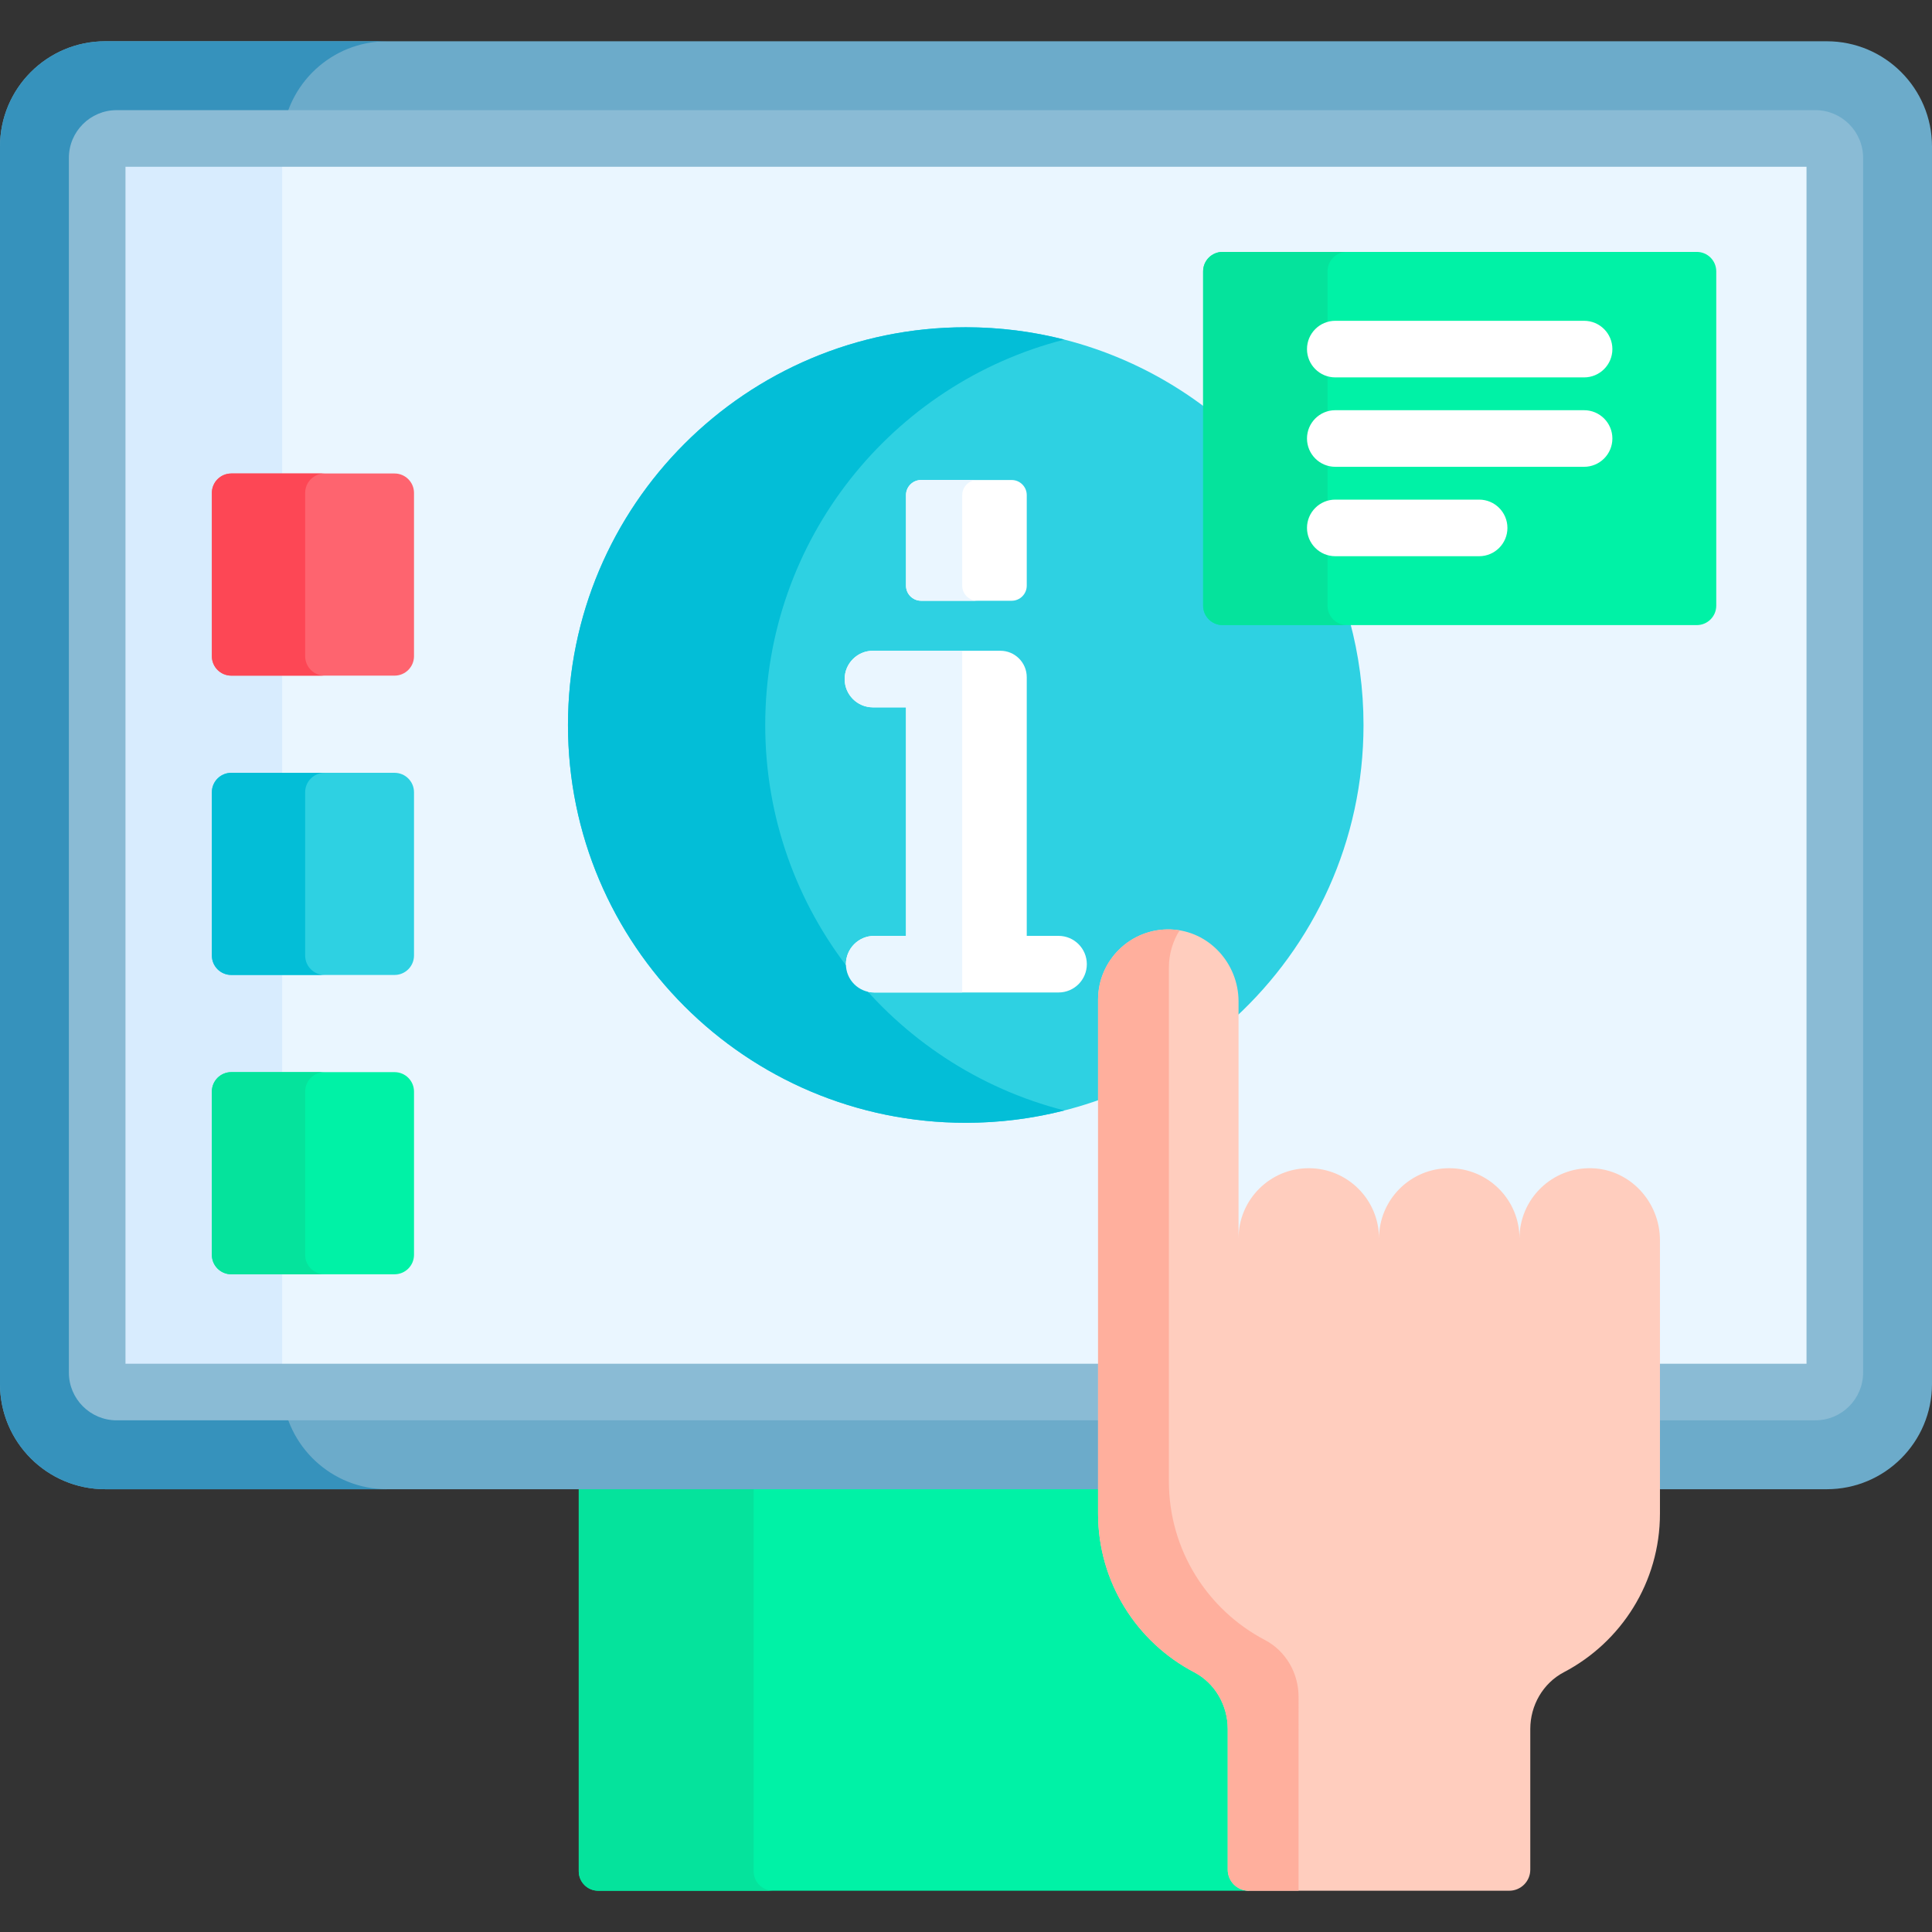 <svg id="Capa_1" enable-background="new 0 0 512 512" height="512" viewBox="0 0 512 512" width="512" xmlns="http://www.w3.org/2000/svg"><rect x="0" y="0" width="512" height="512" fill="#333333" stroke="none"/><g><path d="m326.363 495.486v-37.275c0-6.78-3.622-12.891-9.452-15.947-15.366-8.056-24.911-23.824-24.911-41.151v-7.455h-138.623v102.254c0 2.845 2.306 5.151 5.151 5.151h172.412v-1c-2.523 0-4.577-2.053-4.577-4.577z" fill="#00f2a6"/><path d="m199.735 495.912v-102.254h-46.358v102.254c0 2.845 2.306 5.151 5.151 5.151h46.358c-2.845 0-5.151-2.306-5.151-5.151z" fill="#05e39c"/><path d="m484.113 10.937h-456.226c-15.402 0-27.887 12.485-27.887 27.886v327.948c0 15.401 12.485 27.887 27.887 27.887h264.113v-129.744c0-9.712 7.901-17.613 17.612-17.613.201 0 .402.003.605.01 9.379.313 17.009 8.429 17.009 18.091v62.798h2c0-9.712 7.901-17.613 17.613-17.613s17.613 7.901 17.613 17.613h2c0-9.712 7.901-17.613 17.613-17.613s17.613 7.901 17.613 17.613h2c0-9.712 7.901-17.613 17.613-17.613.201 0 .402.003.605.01 9.378.312 17.009 8.429 17.009 18.091v65.971h45.208c15.401 0 27.887-12.485 27.887-27.887v-327.949c0-15.401-12.485-27.886-27.887-27.886z" fill="#6cabca"/><path d="m74.777 368.903h-43.872c-2.845 0-5.151-2.306-5.151-5.151v-321.91c0-2.845 2.306-5.151 5.151-5.151h43.872c1.09-14.404 13.114-25.754 27.797-25.754h-74.687c-15.402 0-27.887 12.485-27.887 27.886v327.948c0 15.401 12.485 27.887 27.887 27.887h74.688c-14.683 0-26.707-11.351-27.798-25.755z" fill="#3692bc"/><path d="m481.095 36.691h-450.19c-2.845 0-5.151 2.306-5.151 5.151v321.91c0 2.845 2.306 5.151 5.151 5.151h261.095v-103.989c0-9.712 7.901-17.613 17.612-17.613.201 0 .402.003.605.01 9.379.313 17.009 8.429 17.009 18.091v62.798h2c0-9.712 7.901-17.613 17.613-17.613s17.613 7.901 17.613 17.613h2c0-9.712 7.901-17.613 17.613-17.613s17.613 7.901 17.613 17.613h2c0-9.712 7.901-17.613 17.613-17.613.201 0 .402.003.605.01 9.378.312 17.009 8.429 17.009 18.091v40.217h42.189c2.845 0 5.151-2.306 5.151-5.151v-321.912c0-2.845-2.306-5.151-5.15-5.151z" fill="#eaf6ff"/><path d="m32.254 43.191h42.523v319.212h-42.523z" fill="#d8ecfe"/><path d="m481.095 29.191h-450.19c-6.976 0-12.651 5.675-12.651 12.65v321.911c0 6.976 5.675 12.65 12.651 12.65h261.095v-15h-258.746v-317.211h445.491v317.212h-39.84v15h42.189c6.976 0 12.651-5.675 12.651-12.65v-321.911c.001-6.976-5.675-12.651-12.65-12.651z" fill="#8abbd5"/><g><path d="m292 264.914c0-9.712 7.901-17.613 17.612-17.613.201 0 .402.003.605.01 9.379.313 17.009 8.429 17.009 18.091v4.377c20.971-19.267 34.118-46.916 34.118-77.639 0-9.508-1.266-18.719-3.626-27.481h-33.726c-2.289 0-4.151-1.862-4.151-4.151v-52.194c-17.73-13.538-39.878-21.585-63.908-21.585-58.217 0-105.412 47.194-105.412 105.412s47.194 105.412 105.412 105.412c12.669 0 24.815-2.237 36.067-6.334z" fill="#2ed1e2"/><path d="m280.522 248.015h-8.422v-68.558c0-3.866-3.134-7-7-7h-33.757c-4.142 0-7.5 3.357-7.5 7.5s3.358 7.5 7.5 7.5h8.757v60.558h-8.422c-4.142 0-7.5 3.357-7.5 7.5s3.358 7.5 7.5 7.5h48.844c4.142 0 7.5-3.357 7.5-7.5s-3.357-7.5-7.5-7.5z" fill="#fff"/><g><path d="m202.794 192.14c0-49.195 33.701-90.517 79.275-102.144-8.358-2.132-17.115-3.268-26.137-3.268-58.217 0-105.412 47.194-105.412 105.412s47.194 105.412 105.412 105.412c9.022 0 17.779-1.136 26.137-3.268-45.574-11.627-79.275-52.949-79.275-102.144z" fill="#03bed7"/></g><g><g><path d="m268.1 159.206h-24c-2.209 0-4-1.791-4-4v-24c0-2.209 1.791-4 4-4h24c2.209 0 4 1.791 4 4v24c0 2.209-1.791 4-4 4z" fill="#fff"/></g><path d="m255 155.206v-24c0-2.209 1.791-4 4-4h-14.9c-2.209 0-4 1.791-4 4v24c0 2.209 1.791 4 4 4h14.9c-2.209 0-4-1.791-4-4z" fill="#eaf6ff"/></g></g><g><path d="m421.93 309.596c-10.57-.353-19.251 8.111-19.251 18.603 0-10.28-8.333-18.613-18.613-18.613s-18.613 8.333-18.613 18.613c0-10.28-8.333-18.613-18.613-18.613s-18.613 8.333-18.613 18.613v-62.797c0-10.116-7.865-18.753-17.976-19.09-10.571-.354-19.251 8.11-19.251 18.602v136.2c0 18.263 10.322 34.107 25.447 42.036 5.555 2.912 8.916 8.79 8.916 15.062v37.274c0 3.08 2.497 5.577 5.577 5.577h69.025c3.08 0 5.577-2.497 5.577-5.577v-37.275c0-6.272 3.361-12.15 8.916-15.062 15.125-7.93 25.447-23.773 25.447-42.036v-72.427c.001-10.115-7.864-18.752-17.975-19.09z" fill="#ffcdbe"/></g><g><g><path d="m344.134 449.681c0-6.272-3.361-12.15-8.916-15.062-15.125-7.93-25.447-23.773-25.447-42.036v-136.2c0-3.611 1.047-6.969 2.826-9.823-.769-.127-1.548-.223-2.347-.25-10.57-.352-19.25 8.112-19.25 18.604v136.2c0 18.263 10.322 34.107 25.447 42.036 5.555 2.912 8.916 8.79 8.916 15.062v37.275c0 3.08 2.497 5.577 5.577 5.577h13.194z" fill="#ffaf9d"/></g></g><g><path d="m449.674 165.658h-125.682c-2.845 0-5.151-2.306-5.151-5.151v-88.596c0-2.845 2.306-5.151 5.151-5.151h125.682c2.845 0 5.151 2.306 5.151 5.151v88.596c0 2.845-2.306 5.151-5.151 5.151z" fill="#00f2a6"/></g><g><path d="m351.807 160.507v-88.596c0-2.845 2.306-5.151 5.151-5.151h-32.966c-2.845 0-5.151 2.306-5.151 5.151v88.596c0 2.845 2.306 5.151 5.151 5.151h32.966c-2.845 0-5.151-2.306-5.151-5.151z" fill="#05e39c"/></g><g><g><path d="m419.799 100.015h-65.932c-4.142 0-7.5-3.357-7.5-7.5s3.358-7.5 7.5-7.5h65.932c4.142 0 7.5 3.357 7.5 7.5s-3.358 7.5-7.5 7.5z" fill="#fff"/></g><g><path d="m419.799 123.709h-65.932c-4.142 0-7.5-3.357-7.5-7.5s3.358-7.5 7.5-7.5h65.932c4.142 0 7.5 3.357 7.5 7.5s-3.358 7.5-7.5 7.5z" fill="#fff"/></g><g><path d="m391.984 147.403h-38.117c-4.142 0-7.5-3.357-7.5-7.5s3.358-7.5 7.5-7.5h38.117c4.142 0 7.5 3.357 7.5 7.5s-3.358 7.5-7.5 7.5z" fill="#fff"/></g></g><g><path d="m104.563 337.698h-43.267c-2.845 0-5.151-2.306-5.151-5.151v-43.267c0-2.845 2.306-5.151 5.151-5.151h43.268c2.845 0 5.151 2.306 5.151 5.151v43.268c-.001 2.844-2.307 5.15-5.152 5.15z" fill="#00f2a6"/></g><g><path d="m80.869 332.547v-43.267c0-2.845 2.306-5.151 5.151-5.151h-24.724c-2.845 0-5.151 2.306-5.151 5.151v43.268c0 2.845 2.306 5.151 5.151 5.151h24.724c-2.845-.001-5.151-2.307-5.151-5.152z" fill="#05e39c"/></g><g><path d="m104.563 258.374h-43.267c-2.845 0-5.151-2.306-5.151-5.151v-43.268c0-2.845 2.306-5.151 5.151-5.151h43.268c2.845 0 5.151 2.306 5.151 5.151v43.268c-.001 2.845-2.307 5.151-5.152 5.151z" fill="#2ed1e2"/></g><g><path d="m80.869 253.223v-43.268c0-2.845 2.306-5.151 5.151-5.151h-24.724c-2.845 0-5.151 2.306-5.151 5.151v43.268c0 2.845 2.306 5.151 5.151 5.151h24.724c-2.845 0-5.151-2.306-5.151-5.151z" fill="#03bed7"/></g><g><path d="m104.563 179.05h-43.267c-2.845 0-5.151-2.306-5.151-5.151v-43.268c0-2.845 2.306-5.151 5.151-5.151h43.268c2.845 0 5.151 2.306 5.151 5.151v43.268c-.001 2.845-2.307 5.151-5.152 5.151z" fill="#fe646f"/></g><g><path d="m80.869 173.899v-43.268c0-2.845 2.306-5.151 5.151-5.151h-24.724c-2.845 0-5.151 2.306-5.151 5.151v43.268c0 2.845 2.306 5.151 5.151 5.151h24.724c-2.845 0-5.151-2.306-5.151-5.151z" fill="#fd4755"/></g><path d="m231.343 172.457c-4.142 0-7.5 3.357-7.5 7.5s3.358 7.5 7.5 7.5h8.757v60.558h-8.422c-4.142 0-7.5 3.357-7.5 7.5s3.358 7.5 7.5 7.5h23.322v-90.558z" fill="#eaf6ff"/></g></svg>